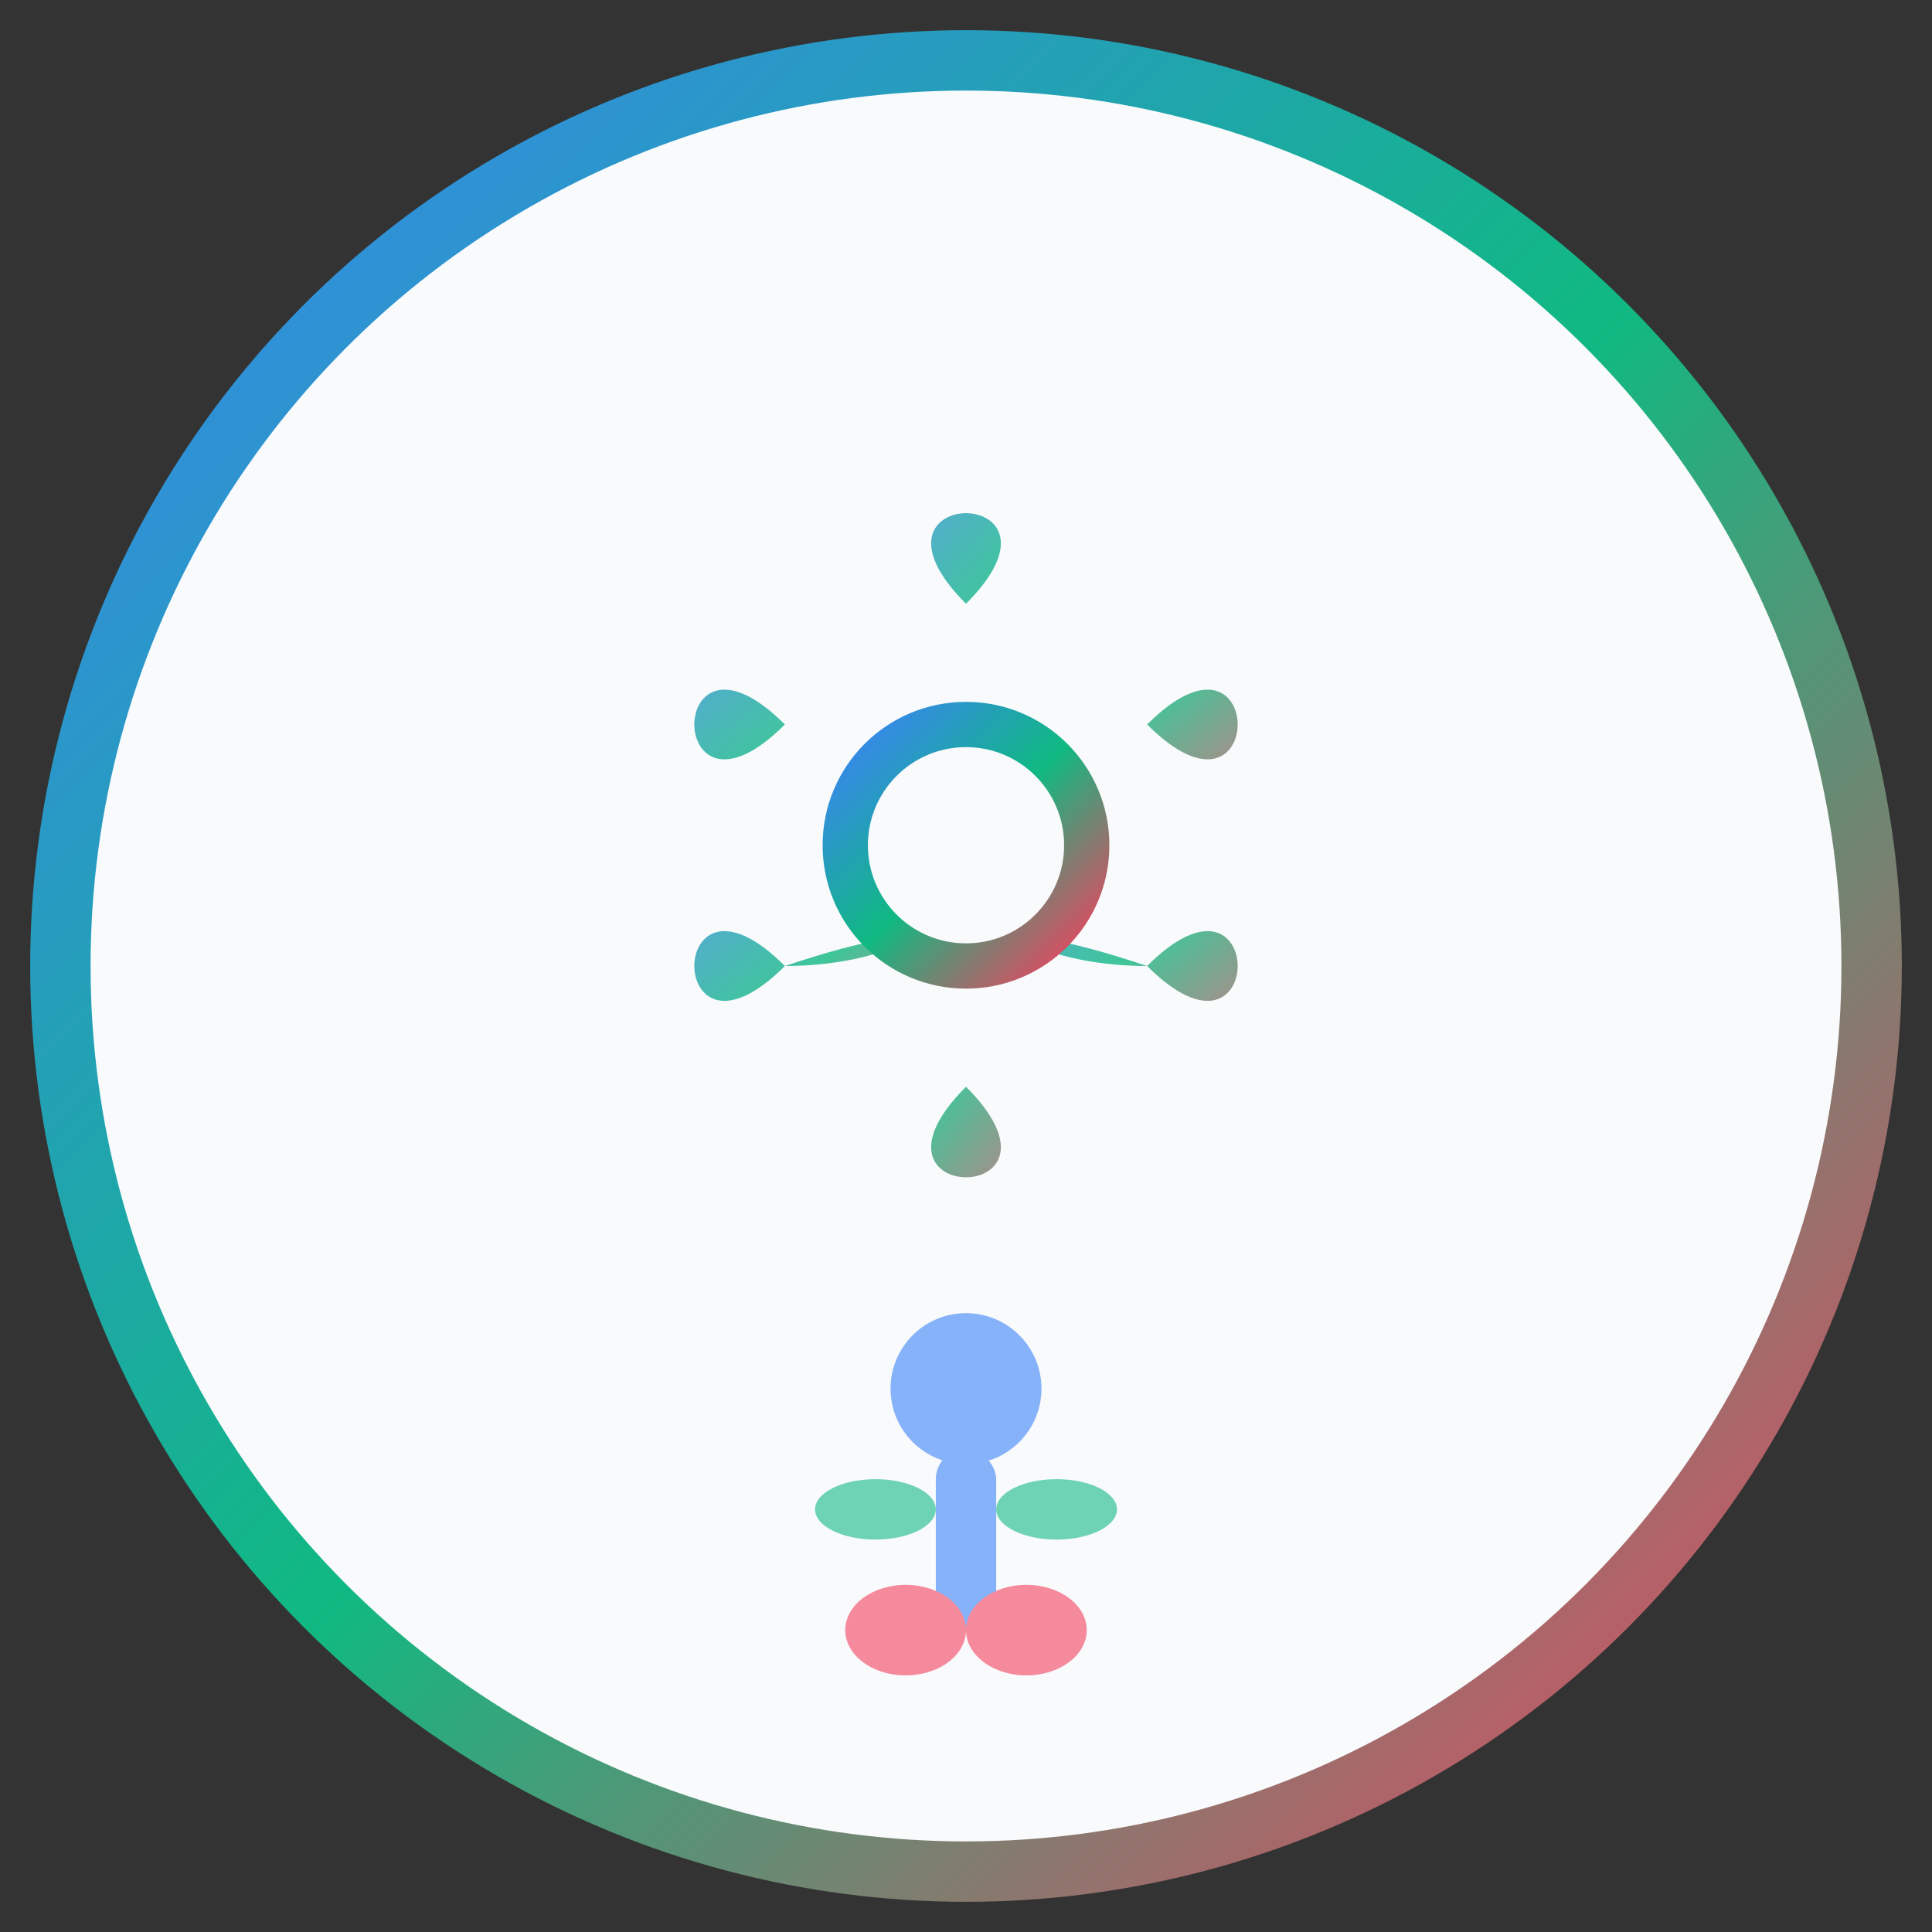 <svg xmlns="http://www.w3.org/2000/svg" viewBox="0 0 64 64" width="64" height="64">
  <rect x="0" y="0" width="64" height="64" fill="#333333" stroke="none"/>
  <defs>
    <linearGradient id="lotus-gradient" x1="0%" y1="0%" x2="100%" y2="100%">
      <stop offset="0%" style="stop-color:#3B82F6;stop-opacity:1" />
      <stop offset="50%" style="stop-color:#10B981;stop-opacity:1" />
      <stop offset="100%" style="stop-color:#F43F5E;stop-opacity:1" />
    </linearGradient>
  </defs>
  
  <!-- Background circle -->
  <circle cx="32" cy="32" r="30" fill="#F8FAFC" stroke="url(#lotus-gradient)" stroke-width="2"/>
  
  <!-- Lotus petals -->
  <g fill="url(#lotus-gradient)" opacity="0.8">
    <!-- Center petal -->
    <path d="M32 20 C28 16, 36 16, 32 20 C32 24, 32 26, 32 20 Z"/>
    
    <!-- Left petal -->
    <path d="M26 24 C22 20, 22 28, 26 24 C30 24, 32 24, 26 24 Z"/>
    
    <!-- Right petal -->
    <path d="M38 24 C42 20, 42 28, 38 24 C34 24, 32 24, 38 24 Z"/>
    
    <!-- Bottom left petal -->
    <path d="M26 32 C22 36, 22 28, 26 32 C30 32, 32 30, 26 32 Z"/>
    
    <!-- Bottom right petal -->
    <path d="M38 32 C42 36, 42 28, 38 32 C34 32, 32 30, 38 32 Z"/>
    
    <!-- Bottom petal -->
    <path d="M32 36 C28 40, 36 40, 32 36 C32 32, 32 30, 32 36 Z"/>
  </g>
  
  <!-- Center circle -->
  <circle cx="32" cy="28" r="4" fill="#F8FAFC" stroke="url(#lotus-gradient)" stroke-width="1.5"/>
  
  <!-- Small meditation pose figure -->
  <g fill="url(#lotus-gradient)" opacity="0.6">
    <!-- Head -->
    <circle cx="32" cy="46" r="2.5" fill="#3B82F6"/>
    
    <!-- Body -->
    <rect x="31" y="48" width="2" height="6" rx="1" fill="#3B82F6"/>
    
    <!-- Arms in meditation -->
    <ellipse cx="29" cy="50" rx="2" ry="1" fill="#10B981"/>
    <ellipse cx="35" cy="50" rx="2" ry="1" fill="#10B981"/>
    
    <!-- Legs in lotus position -->
    <ellipse cx="30" cy="54" rx="2" ry="1.5" fill="#F43F5E"/>
    <ellipse cx="34" cy="54" rx="2" ry="1.5" fill="#F43F5E"/>
  </g>
</svg>